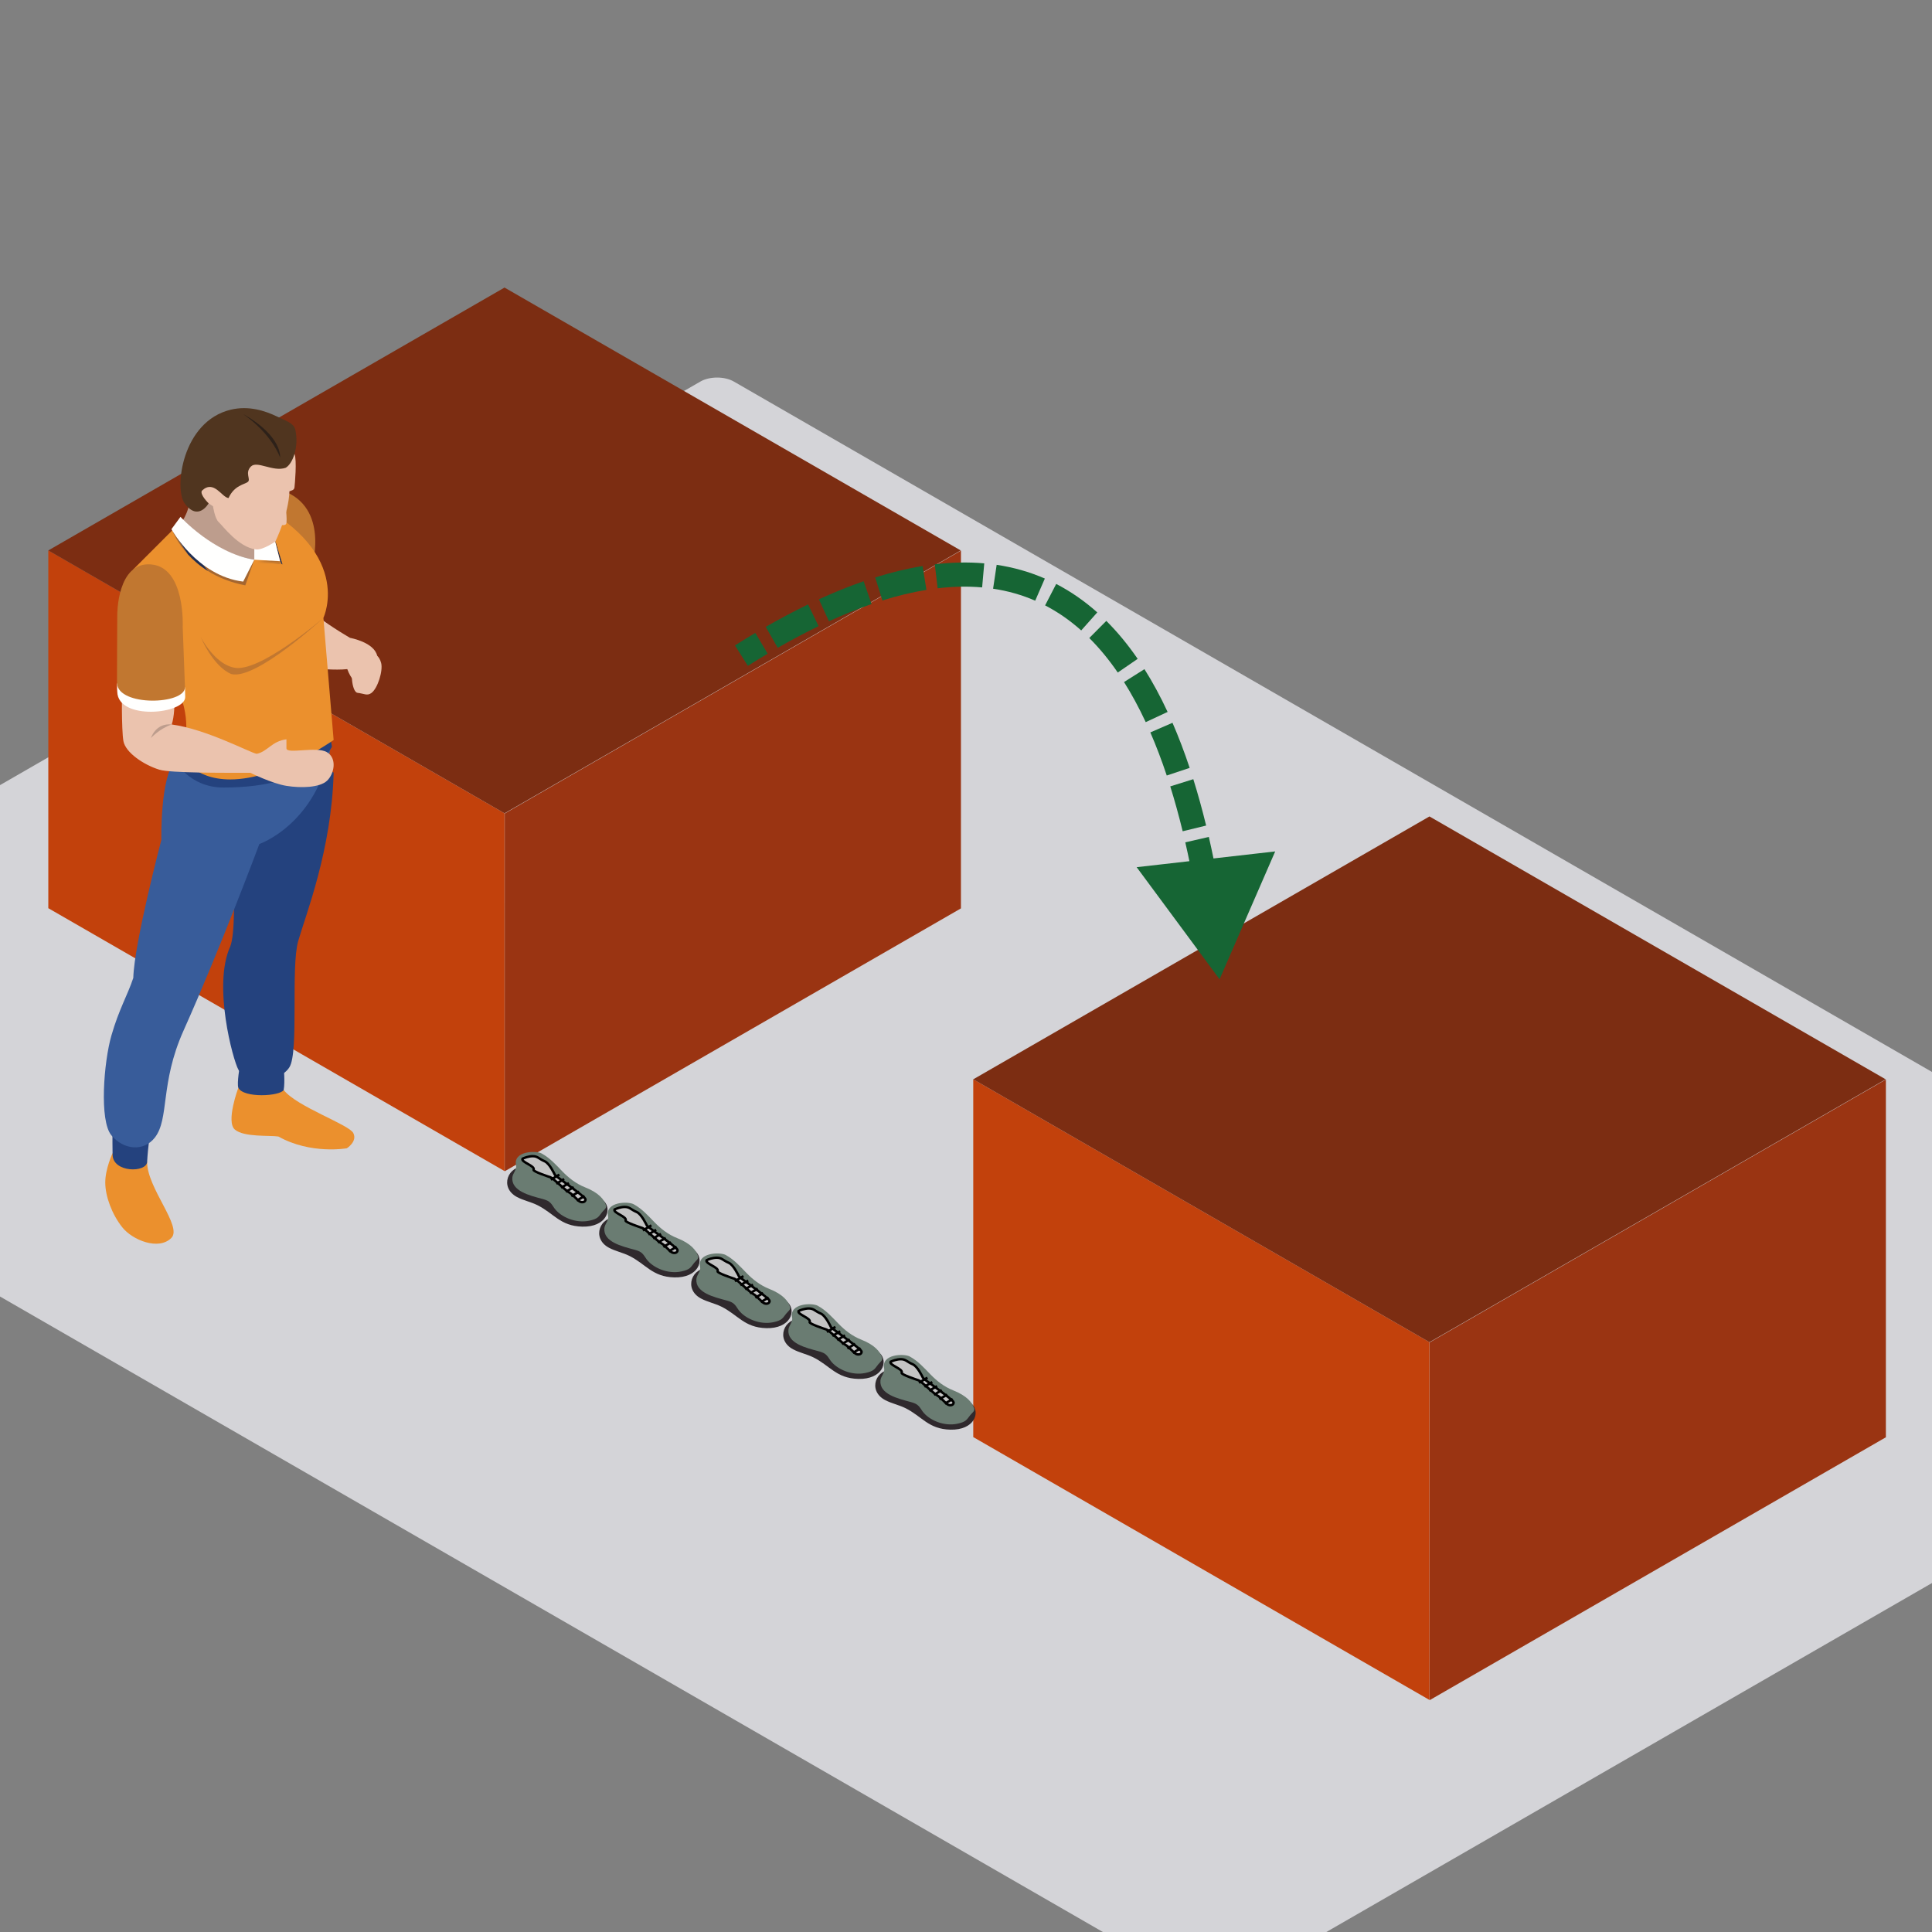 <svg width="800" height="800" viewBox="0 0 800 800" fill="none" xmlns="http://www.w3.org/2000/svg">
<rect x="0" y="0" width="800" height="800" fill="#808080" stroke="none"/>
<g clip-path="url(#clip0_7618_12209)">
<rect width="792.952" height="555.066" rx="8" transform="matrix(0.866 0.499 -0.866 0.499 296.941 154)" fill="#D4D4D8"/>
<rect width="218.141" height="148.144" transform="matrix(0.866 0.499 3.18897e-05 1 403 446.92)" fill="#C2410C"/>
<rect width="218.141" height="148.144" transform="matrix(0.866 -0.499 -3.18897e-05 1 591.997 555.852)" fill="#9A3412"/>
<rect width="218.141" height="218.141" transform="matrix(0.866 -0.499 0.866 0.499 403 446.925)" fill="#7C2D12"/>
<rect width="218.141" height="148.144" transform="matrix(0.866 0.499 3.18897e-05 1 20 227.92)" fill="#C2410C"/>
<rect width="218.141" height="148.144" transform="matrix(0.866 -0.499 -3.18897e-05 1 208.997 336.852)" fill="#9A3412"/>
<rect width="218.141" height="218.141" transform="matrix(0.866 -0.499 0.866 0.499 20 227.925)" fill="#7C2D12"/>
<path fill-rule="evenodd" clip-rule="evenodd" d="M214.078 495.661C216.675 497.048 219.751 497.67 222.412 498.971C229.31 502.352 231.945 507.696 241.098 507.925C251.018 508.176 253.723 500.841 249.949 497.191C249.258 496.523 219.846 483.401 217.474 483.151C210.415 482.405 206.593 491.668 214.078 495.661Z" fill="#2F292D"/>
<path fill-rule="evenodd" clip-rule="evenodd" d="M212.152 487.558C211.651 493.226 219.421 495.055 224.476 496.418C225.526 496.701 226.598 497.021 227.423 497.638C228.409 498.379 228.929 499.454 229.627 500.399C232.24 503.931 238.402 506.684 244.066 505.455C247.719 504.666 247.853 503.766 249.324 501.929C250.225 500.801 251.297 500.316 250.907 499.05C250.215 496.795 248.04 493.918 242.293 491.655C238.564 490.185 235.503 487.766 232.887 485.072C230.271 482.378 227.749 479.512 224.286 477.629C221.901 476.336 212.365 476.611 213.691 482.575C214.068 484.275 212.305 485.823 212.152 487.558Z" fill="#6A7C72"/>
<path d="M220.938 484.356C221.726 482.789 215.645 481.203 216.351 479.802C217.056 479.452 218.891 478.751 220.585 478.751C222.702 478.751 223.054 479.802 225.524 480.853C227.5 481.693 229.405 485.757 229.758 486.457C230.111 487.158 242.46 495.565 242.46 496.616C242.46 497.666 241.401 498.017 240.343 497.666C239.284 497.316 237.167 494.514 235.756 493.813C234.345 493.113 229.053 487.858 227.994 487.508L227.994 487.508C226.935 487.158 220.585 485.056 220.938 484.356Z" fill="#C4C4C4" stroke="black"/>
<line y1="-0.5" x2="4.107" y2="-0.5" transform="matrix(0.859 -0.512 0.517 0.856 228.347 488.91)" stroke="black"/>
<line y1="-0.5" x2="3.793" y2="-0.5" transform="matrix(0.859 -0.513 0.518 0.855 230.6 490.582)" stroke="black"/>
<line y1="-0.5" x2="3.793" y2="-0.5" transform="matrix(0.859 -0.513 0.518 0.855 232.581 492.255)" stroke="black"/>
<line y1="-0.5" x2="3.793" y2="-0.5" transform="matrix(0.859 -0.513 0.518 0.855 234.562 493.928)" stroke="black"/>
<line y1="-0.5" x2="3.793" y2="-0.5" transform="matrix(0.859 -0.513 0.518 0.855 236.815 495.758)" stroke="black"/>
<line y1="-0.5" x2="3.793" y2="-0.5" transform="matrix(0.859 -0.513 0.518 0.855 239.067 497.588)" stroke="black"/>
<path fill-rule="evenodd" clip-rule="evenodd" d="M252.183 516.678C254.78 518.065 257.856 518.688 260.517 519.989C267.415 523.369 270.05 528.714 279.203 528.943C289.123 529.193 291.828 521.858 288.054 518.208C287.363 517.54 257.951 504.419 255.579 504.169C248.52 503.422 244.698 512.686 252.183 516.678Z" fill="#2F292D"/>
<path fill-rule="evenodd" clip-rule="evenodd" d="M250.258 508.576C249.757 514.243 257.526 516.072 262.582 517.435C263.631 517.718 264.703 518.039 265.528 518.656C266.514 519.396 267.034 520.471 267.732 521.417C270.345 524.948 276.507 527.701 282.171 526.473C285.824 525.684 285.958 524.784 287.429 522.947C288.33 521.818 289.402 521.333 289.012 520.067C288.32 517.813 286.145 514.936 280.398 512.673C276.669 511.202 273.608 508.783 270.992 506.09C268.376 503.396 265.854 500.53 262.391 498.647C260.006 497.354 250.47 497.629 251.796 503.592C252.173 505.292 250.41 506.841 250.258 508.576Z" fill="#6A7C72"/>
<path d="M259.043 505.373C259.832 503.807 253.75 502.221 254.456 500.819C255.162 500.469 256.996 499.769 258.69 499.769C260.807 499.769 261.16 500.819 263.629 501.87C265.605 502.711 267.51 506.774 267.863 507.475C268.216 508.175 280.565 516.582 280.565 517.633C280.565 518.684 279.506 519.034 278.448 518.684C277.39 518.334 275.273 515.531 273.861 514.831C272.45 514.13 267.158 508.876 266.099 508.526C265.041 508.175 258.69 506.074 259.043 505.373Z" fill="#C4C4C4" stroke="black"/>
<line y1="-0.5" x2="4.107" y2="-0.5" transform="matrix(0.859 -0.512 0.517 0.856 266.452 509.928)" stroke="black"/>
<line y1="-0.5" x2="3.793" y2="-0.5" transform="matrix(0.859 -0.513 0.518 0.855 268.705 511.6)" stroke="black"/>
<line y1="-0.5" x2="3.793" y2="-0.5" transform="matrix(0.859 -0.513 0.518 0.855 270.686 513.272)" stroke="black"/>
<line y1="-0.5" x2="3.793" y2="-0.5" transform="matrix(0.859 -0.513 0.518 0.855 272.667 514.945)" stroke="black"/>
<line y1="-0.5" x2="3.793" y2="-0.5" transform="matrix(0.859 -0.513 0.518 0.855 274.92 516.775)" stroke="black"/>
<line y1="-0.5" x2="3.793" y2="-0.5" transform="matrix(0.859 -0.513 0.518 0.855 277.172 518.605)" stroke="black"/>
<path fill-rule="evenodd" clip-rule="evenodd" d="M290.288 537.695C292.885 539.082 295.961 539.704 298.622 541.005C305.52 544.386 308.155 549.73 317.308 549.959C327.228 550.21 329.933 542.875 326.159 539.225C325.468 538.557 296.056 525.436 293.684 525.185C286.625 524.439 282.803 533.703 290.288 537.695Z" fill="#2F292D"/>
<path fill-rule="evenodd" clip-rule="evenodd" d="M288.363 529.592C287.861 535.26 295.631 537.089 300.686 538.452C301.736 538.735 302.808 539.055 303.633 539.672C304.619 540.413 305.139 541.488 305.837 542.433C308.45 545.965 314.612 548.718 320.276 547.489C323.929 546.7 324.063 545.8 325.534 543.963C326.435 542.835 327.507 542.35 327.117 541.084C326.425 538.829 324.25 535.952 318.503 533.69C314.774 532.219 311.713 529.8 309.097 527.106C306.481 524.412 303.959 521.546 300.496 519.663C298.111 518.37 288.575 518.645 289.901 524.609C290.278 526.309 288.515 527.858 288.363 529.592Z" fill="#6A7C72"/>
<path d="M297.148 526.39C297.937 524.823 291.855 523.237 292.561 521.836C293.267 521.486 295.101 520.785 296.795 520.785C298.912 520.785 299.265 521.836 301.734 522.887C303.71 523.728 305.615 527.791 305.968 528.491C306.321 529.192 318.67 537.599 318.67 538.65C318.67 539.701 317.611 540.051 316.553 539.701C315.494 539.35 313.378 536.548 311.966 535.847C310.555 535.147 305.263 529.893 304.204 529.542C303.146 529.192 296.795 527.09 297.148 526.39Z" fill="#C4C4C4" stroke="black"/>
<line y1="-0.5" x2="4.107" y2="-0.5" transform="matrix(0.859 -0.512 0.517 0.856 304.557 530.944)" stroke="black"/>
<line y1="-0.5" x2="3.793" y2="-0.5" transform="matrix(0.859 -0.513 0.518 0.855 306.81 532.616)" stroke="black"/>
<line y1="-0.5" x2="3.793" y2="-0.5" transform="matrix(0.859 -0.513 0.518 0.855 308.791 534.289)" stroke="black"/>
<line y1="-0.5" x2="3.793" y2="-0.5" transform="matrix(0.859 -0.513 0.518 0.855 310.772 535.962)" stroke="black"/>
<line y1="-0.5" x2="3.793" y2="-0.5" transform="matrix(0.859 -0.513 0.518 0.855 313.025 537.792)" stroke="black"/>
<line y1="-0.5" x2="3.793" y2="-0.5" transform="matrix(0.859 -0.513 0.518 0.855 315.277 539.622)" stroke="black"/>
<path fill-rule="evenodd" clip-rule="evenodd" d="M328.393 558.712C330.99 560.1 334.066 560.722 336.727 562.023C343.625 565.403 346.26 570.748 355.413 570.977C365.333 571.227 368.038 563.892 364.264 560.242C363.573 559.574 334.161 546.453 331.789 546.203C324.73 545.457 320.908 554.72 328.393 558.712Z" fill="#2F292D"/>
<path fill-rule="evenodd" clip-rule="evenodd" d="M326.468 550.61C325.967 556.278 333.736 558.107 338.792 559.47C339.841 559.752 340.913 560.073 341.738 560.69C342.724 561.431 343.244 562.505 343.942 563.451C346.555 566.982 352.717 569.735 358.381 568.507C362.035 567.718 362.168 566.818 363.639 564.981C364.54 563.852 365.612 563.367 365.222 562.101C364.53 559.847 362.355 556.97 356.608 554.707C352.879 553.236 349.818 550.817 347.202 548.124C344.586 545.43 342.064 542.564 338.601 540.681C336.216 539.388 326.68 539.663 328.006 545.627C328.383 547.326 326.62 548.875 326.468 550.61Z" fill="#6A7C72"/>
<path d="M335.253 547.407C336.042 545.841 329.96 544.255 330.666 542.854C331.372 542.503 333.206 541.803 334.9 541.803C337.017 541.803 337.37 542.854 339.839 543.904C341.815 544.745 343.721 548.808 344.073 549.509C344.426 550.21 356.775 558.616 356.775 559.667C356.775 560.718 355.717 561.068 354.658 560.718C353.6 560.368 351.483 557.566 350.071 556.865C348.66 556.164 343.368 550.91 342.309 550.56L342.309 550.56C341.251 550.21 334.9 548.108 335.253 547.407Z" fill="#C4C4C4" stroke="black"/>
<line y1="-0.5" x2="4.107" y2="-0.5" transform="matrix(0.859 -0.512 0.517 0.856 342.662 551.962)" stroke="black"/>
<line y1="-0.5" x2="3.793" y2="-0.5" transform="matrix(0.859 -0.513 0.518 0.855 344.915 553.634)" stroke="black"/>
<line y1="-0.5" x2="3.793" y2="-0.5" transform="matrix(0.859 -0.513 0.518 0.855 346.896 555.307)" stroke="black"/>
<line y1="-0.5" x2="3.793" y2="-0.5" transform="matrix(0.859 -0.513 0.518 0.855 348.877 556.979)" stroke="black"/>
<line y1="-0.5" x2="3.793" y2="-0.5" transform="matrix(0.859 -0.513 0.518 0.855 351.13 558.81)" stroke="black"/>
<line y1="-0.5" x2="3.793" y2="-0.5" transform="matrix(0.859 -0.513 0.518 0.855 353.383 560.64)" stroke="black"/>
<path fill-rule="evenodd" clip-rule="evenodd" d="M366.498 579.729C369.095 581.116 372.171 581.738 374.832 583.039C381.73 586.42 384.365 591.764 393.518 591.993C403.438 592.244 406.143 584.909 402.369 581.259C401.678 580.591 372.266 567.47 369.894 567.219C362.835 566.473 359.013 575.737 366.498 579.729Z" fill="#2F292D"/>
<path fill-rule="evenodd" clip-rule="evenodd" d="M364.573 571.627C364.072 577.294 371.841 579.123 376.897 580.486C377.946 580.769 379.018 581.09 379.843 581.706C380.829 582.447 381.349 583.522 382.047 584.468C384.66 587.999 390.822 590.752 396.486 589.524C400.14 588.734 400.273 587.835 401.744 585.998C402.645 584.869 403.717 584.384 403.327 583.118C402.635 580.863 400.46 577.986 394.713 575.724C390.984 574.253 387.923 571.834 385.307 569.14C382.691 566.447 380.169 563.58 376.706 561.698C374.321 560.405 364.785 560.679 366.111 566.643C366.488 568.343 364.725 569.892 364.573 571.627Z" fill="#6A7C72"/>
<path d="M373.358 568.424C374.147 566.857 368.065 565.271 368.771 563.87C369.477 563.52 371.311 562.819 373.005 562.819C375.122 562.819 375.475 563.87 377.944 564.921C379.92 565.762 381.825 569.825 382.178 570.526C382.531 571.226 394.88 579.633 394.88 580.684C394.88 581.735 393.822 582.085 392.763 581.735C391.705 581.384 389.588 578.582 388.176 577.882C386.765 577.181 381.473 571.927 380.414 571.576C379.356 571.226 373.005 569.124 373.358 568.424Z" fill="#C4C4C4" stroke="black"/>
<line y1="-0.5" x2="4.107" y2="-0.5" transform="matrix(0.859 -0.512 0.517 0.856 380.767 572.979)" stroke="black"/>
<line y1="-0.5" x2="3.793" y2="-0.5" transform="matrix(0.859 -0.513 0.518 0.855 383.02 574.65)" stroke="black"/>
<line y1="-0.5" x2="3.793" y2="-0.5" transform="matrix(0.859 -0.513 0.518 0.855 385.001 576.323)" stroke="black"/>
<line y1="-0.5" x2="3.793" y2="-0.5" transform="matrix(0.859 -0.513 0.518 0.855 386.982 577.996)" stroke="black"/>
<line y1="-0.5" x2="3.793" y2="-0.5" transform="matrix(0.859 -0.513 0.518 0.855 389.235 579.826)" stroke="black"/>
<line y1="-0.5" x2="3.793" y2="-0.5" transform="matrix(0.859 -0.513 0.518 0.855 391.488 581.656)" stroke="black"/>
<path fill-rule="evenodd" clip-rule="evenodd" d="M118.688 203.8C136.7 211.83 128.845 236.083 128.845 236.083L109.669 221.8L111.131 206.597C111.131 206.597 115.459 202.706 118.688 203.8Z" fill="#C17730"/>
<path fill-rule="evenodd" clip-rule="evenodd" d="M144.95 264.126C144.95 264.126 137.311 259.743 131.429 255.181C123.79 255.848 131.251 276.838 131.251 276.838C131.251 276.838 138.642 277.618 143.809 277.071C145.19 281.082 147.859 283.27 147.859 283.27L154.89 280.357C154.89 280.357 156.801 274.573 156.182 271.531C154.89 265.879 144.95 264.126 144.95 264.126Z" fill="#EBC3AE"/>
<path fill-rule="evenodd" clip-rule="evenodd" d="M78.383 206.993C78.564 212.102 74.387 217.459 74.387 217.459L84.443 231.769L98.746 239.555L110.643 234.57L111.97 221.8L100.932 205.503L83.117 202.167C83.117 202.167 78.205 201.884 78.383 206.993Z" fill="#BD9D8D"/>
<path fill-rule="evenodd" clip-rule="evenodd" d="M117.462 451.332C122.761 458.206 144.467 465.623 146.284 469.149C148.102 472.676 143.616 475.476 143.616 475.476C143.616 475.476 128.702 478.149 115.281 470.608C111.618 470.038 101.121 470.973 97.269 467.749C93.42 464.525 98.688 450.425 98.688 450.425C98.688 450.425 112.152 444.462 117.462 451.332Z" fill="#EB902D"/>
<path fill-rule="evenodd" clip-rule="evenodd" d="M99.361 440.936C99.361 440.936 98.023 448.597 98.688 450.424C100.816 454.804 116.031 453.946 117.462 451.332C118.089 447.976 117.462 441.847 117.462 441.847L99.361 440.936Z" fill="#24427E"/>
<path fill-rule="evenodd" clip-rule="evenodd" d="M138.151 320.002C137.311 351.92 126.64 378.675 123.488 389.618C120.34 400.565 123.813 435.587 119.845 441.91C115.876 448.233 102.39 449.451 98.688 442.884C96.526 439.043 87.982 407.92 95.362 391.864C99.241 381.833 94.631 328.509 94.631 328.509C94.631 328.509 137.048 317.023 138.151 320.002Z" fill="#24427E"/>
<path fill-rule="evenodd" clip-rule="evenodd" d="M60.924 481.07C60.804 491.893 75.602 507.829 70.988 512.565C65.774 517.915 54.867 513.539 50.616 508.186C46.377 502.836 43.604 495.419 43.589 489.701C43.565 483.983 46.605 477.536 46.605 477.536C46.605 477.536 60.2 478.029 60.924 481.07Z" fill="#EB902D"/>
<path fill-rule="evenodd" clip-rule="evenodd" d="M46.617 466.232C46.617 466.232 46.497 470.67 46.617 478.149C46.737 485.628 60.684 485.69 60.924 481.07C61.229 475.228 62.378 467.206 62.378 467.206L46.617 466.232Z" fill="#24427E"/>
<path fill-rule="evenodd" clip-rule="evenodd" d="M72.558 315.052C66.257 321.763 66.814 347.788 66.814 347.788C66.814 347.788 55.59 390.351 55.192 404.941C52.833 412.059 49.29 417.831 46.134 428.778C42.978 439.721 41.044 464.04 46.134 470.123C51.227 476.201 59.466 476.931 64.076 471.096C70.218 463.311 66.184 448.675 75.962 426.831C91.483 392.159 107.391 349.487 107.391 349.487C107.391 349.487 131.49 341.217 137.068 308.624C130.036 311.545 77.226 311.006 72.558 315.052Z" fill="#385C9A"/>
<path fill-rule="evenodd" clip-rule="evenodd" d="M76.689 307.798L72.558 315.052C72.558 315.052 78.313 326.096 92.57 326.1C129.676 326.112 137.451 309.183 137.451 309.183L136.217 301.94L76.689 307.798Z" fill="#24427E"/>
<path fill-rule="evenodd" clip-rule="evenodd" d="M133.912 255.848L138.151 306.421C138.151 306.421 115.122 322.749 95.358 322.749C79.477 322.749 75.037 312.453 75.037 312.453C75.037 312.453 78.92 304.338 76.163 292.728C73.401 281.109 55.192 235.769 55.192 235.769L74.736 216.207C74.736 216.207 94.028 233.717 105.302 231.77C108.214 230.796 100.208 208.305 100.208 205.504C147.677 227.15 133.912 255.848 133.912 255.848Z" fill="#EB902D"/>
<path fill-rule="evenodd" clip-rule="evenodd" d="M83.117 263.812C83.117 263.812 88.694 274.697 96.673 276.4C106.996 279.134 133.912 255.848 133.912 255.848C133.912 255.848 106.153 281.633 95.842 279.134C88.207 276.039 83.117 263.812 83.117 263.812Z" fill="#C17730"/>
<mask id="mask0_7618_12209" style="mask-type:alpha" maskUnits="userSpaceOnUse" x="105" y="231" width="12" height="3">
<path d="M116.658 233.612L105.302 231.77L115.989 232.379L115.961 232.27C116.201 232.716 116.433 233.166 116.658 233.612Z" fill="white"/>
</mask>
<g mask="url(#mask0_7618_12209)">
<path fill-rule="evenodd" clip-rule="evenodd" d="M105.302 233.612H116.658V231.77H105.302V233.612Z" fill="#A46630"/>
</g>
<path fill-rule="evenodd" clip-rule="evenodd" d="M116.963 233.662L116.658 233.612C116.433 233.166 116.201 232.716 115.961 232.27L113.958 224.282C114.004 224.247 114.031 224.232 114.031 224.232C114.031 224.232 114.043 224.205 114.066 224.154L116.963 233.662Z" fill="#212E51"/>
<path fill-rule="evenodd" clip-rule="evenodd" d="M105.302 231.77L115.989 232.379L112.573 218.759L105.302 219.484V231.77Z" fill="#FFFFFE"/>
<path fill-rule="evenodd" clip-rule="evenodd" d="M121.941 187.961C123.005 190.545 122.092 200.514 121.941 201.791C121.79 203.067 120.657 203.067 119.845 203.435C119.574 212.831 114.032 224.232 114.032 224.232C114.032 224.232 108.822 227.839 106.029 227.514C98.746 226.664 92.206 217.664 90.57 216.206C88.934 214.743 88.207 209.638 88.207 209.638L86.385 208.42C82.386 210.185 81.844 208.544 81.844 208.544V199.971L85.113 187.961L98.688 178.081L115.989 176.801C115.989 176.801 120.881 185.37 121.941 187.961Z" fill="#EBC3AE"/>
<path fill-rule="evenodd" clip-rule="evenodd" d="M118.035 207.451C118.035 207.451 119.121 215.66 118.487 216.932C117.849 218.208 113.212 216.753 113.212 216.753L118.035 207.451Z" fill="#EBC3AE"/>
<path fill-rule="evenodd" clip-rule="evenodd" d="M86.385 208.421C86.385 208.421 82.629 204.774 83.6 203.195C88.566 198.447 91.846 205.989 94.631 206.233C97.056 200.88 101.303 200.639 102.637 199.541C103.968 198.447 101.303 195.895 103.848 193.218C106.393 190.545 112.941 195.534 118.278 193.707C121.307 192.004 123.852 184.831 122.274 177.895C121.666 175.226 118.201 174.152 114.882 172.55C109.58 169.99 102.904 167.91 95.598 169.629C75.242 174.493 72.078 202.462 76.445 208.421C82.084 216.117 86.385 208.421 86.385 208.421Z" fill="#50351F"/>
<path fill-rule="evenodd" clip-rule="evenodd" d="M100.696 171.456C117.06 180.696 115.973 189.452 115.973 189.452C115.973 189.452 112.941 180.091 100.696 171.456Z" fill="#2D2119"/>
<path fill-rule="evenodd" clip-rule="evenodd" d="M71.986 288.848C72.477 290.911 72.152 296.971 71.108 299.989C85.414 301.936 103.109 311.46 106.277 312.154C109.189 314.342 105.724 320.029 103.662 319.998C92.976 319.998 70.647 320.133 66.018 318.721C59.528 316.743 51.951 311.607 51.104 306.863C50.253 302.122 50.5 284.794 50.5 284.794C50.5 284.794 71.506 286.78 71.986 288.848Z" fill="#EBC3AE"/>
<path fill-rule="evenodd" clip-rule="evenodd" d="M48.439 282.975C48.462 284.584 48.497 285.822 48.559 286.493C48.922 298.472 76.689 295.737 76.689 288.623C76.689 287.924 76.654 286.485 76.592 284.596L48.439 282.975Z" fill="#FFFFFE"/>
<path fill-rule="evenodd" clip-rule="evenodd" d="M76.592 284.597C76.534 282.704 75.656 259.622 75.656 259.622C75.656 259.622 76.867 234.993 62.626 233.717C48.373 232.441 48.559 254.634 48.559 254.634C48.559 254.634 48.408 281.617 48.439 282.975C49.104 292.638 76.565 291.816 76.592 284.597Z" fill="#C17730"/>
<path fill-rule="evenodd" clip-rule="evenodd" d="M71.108 299.989C66.106 301.665 62.513 305.587 62.513 305.587C62.513 305.587 64.378 299.295 71.108 299.989Z" fill="#BD9D8D"/>
<path fill-rule="evenodd" clip-rule="evenodd" d="M103.662 319.998C103.662 319.998 112.581 324.436 118.611 325.41C124.637 326.383 132.38 326.154 135.408 323.299C138.445 320.44 139.678 313.915 135.312 311.425C130.945 308.931 118.611 312.422 118.611 309.866C118.611 308.407 118.611 307.115 118.611 306.138C112.573 306.863 110.759 311.243 106.277 312.154C105.418 312.701 103.662 319.998 103.662 319.998Z" fill="#EBC3AE"/>
<mask id="mask1_7618_12209" style="mask-type:alpha" maskUnits="userSpaceOnUse" x="73" y="215" width="3" height="3">
<path d="M73.397 217.545C73.366 217.487 73.347 217.459 73.347 217.459L73.339 217.467L74.736 215.566C74.736 215.566 74.933 215.764 75.316 216.117C75.227 216.253 75.145 216.381 75.064 216.501C74.848 216.307 74.736 216.206 74.736 216.206L73.397 217.545Z" fill="white"/>
</mask>
<g mask="url(#mask1_7618_12209)">
<path fill-rule="evenodd" clip-rule="evenodd" d="M73.339 217.545H75.316V215.566H73.339V217.545Z" fill="#246A7A"/>
</g>
<path fill-rule="evenodd" clip-rule="evenodd" d="M103.457 231.921C92.976 231.921 77.513 218.658 75.064 216.501C75.145 216.381 75.227 216.253 75.316 216.117C78.069 218.662 90.322 229.299 105.302 231.77C104.71 231.871 104.091 231.921 103.457 231.921Z" fill="#816C61"/>
<path fill-rule="evenodd" clip-rule="evenodd" d="M101.574 242.384C95.304 241.185 90.233 239.017 86.172 236.487C78.553 226.433 73.915 218.445 73.397 217.545L74.735 216.207C74.735 216.207 74.848 216.308 75.064 216.502C77.512 218.659 92.976 231.922 103.457 231.922C104.091 231.922 104.71 231.871 105.302 231.77L101.574 242.384ZM77.837 229.579C73.188 224.509 71.494 219.985 71.494 219.985L71.661 219.76C72.241 220.808 74.322 224.477 77.837 229.579Z" fill="#A46630"/>
<path fill-rule="evenodd" clip-rule="evenodd" d="M86.172 236.487C82.695 234.323 79.957 231.894 77.837 229.579C74.322 224.477 72.241 220.808 71.661 219.76L73.339 217.468L73.347 217.46C73.347 217.46 73.366 217.487 73.397 217.545C73.915 218.445 78.553 226.433 86.172 236.487Z" fill="#212E51"/>
<path fill-rule="evenodd" clip-rule="evenodd" d="M74.736 214.019C74.736 214.019 88.253 228.957 105.302 231.77L100.696 240.832C81.535 238.457 70.988 219.124 70.988 219.124L74.736 214.019Z" fill="#FFFFFE"/>
<path fill-rule="evenodd" clip-rule="evenodd" d="M149.978 277.85C150.504 278.064 150.941 277.885 151.235 277.668L151.165 277.835C151.165 277.835 150.701 278.436 149.874 278.106C149.054 277.765 149.135 277.009 149.135 277.009L149.208 276.838C149.263 277.199 149.452 277.633 149.978 277.85Z" fill="#94292A"/>
<path fill-rule="evenodd" clip-rule="evenodd" d="M154.248 272.73C154.248 272.73 148.416 271.571 146.586 275.399C144.795 279.147 145.994 286.664 148.04 286.889C150.767 287.196 151.989 288.228 153.73 286.998C156.383 285.128 158.68 277.727 157.814 274.484C157.006 271.443 155.049 270.76 155.049 270.76L154.248 272.73Z" fill="#EBC3AE"/>
<path d="M505 405.5L528.031 352.558L470.666 359.083L505 405.5ZM309.668 275.707C312.413 273.975 315.148 272.299 317.872 270.683L312.768 262.083C309.963 263.748 307.15 265.471 304.332 267.25L309.668 275.707ZM322.041 268.25C327.744 264.98 333.389 261.982 338.964 259.282L334.605 250.282C328.801 253.093 322.95 256.201 317.067 259.575L322.041 268.25ZM343.256 257.256C349.23 254.511 355.112 252.125 360.885 250.128L357.616 240.677C351.502 242.792 345.317 245.304 339.081 248.169L343.256 257.256ZM365.39 248.642C371.618 246.691 377.701 245.216 383.621 244.252L382.014 234.382C375.572 235.431 369.026 237.024 362.4 239.1L365.39 248.642ZM388.256 243.599C394.611 242.844 400.758 242.709 406.679 243.233L407.56 233.272C400.883 232.681 394.042 232.842 387.077 233.668L388.256 243.599ZM411.219 243.771C417.268 244.674 423.087 246.308 428.658 248.731L432.647 239.561C426.237 236.773 419.57 234.907 412.696 233.881L411.219 243.771ZM432.756 250.68C437.941 253.363 442.934 256.792 447.709 261.046L454.361 253.58C448.988 248.792 443.308 244.88 437.351 241.799L432.756 250.68ZM451.046 264.19C455.151 268.274 459.092 273.019 462.842 278.48L471.086 272.819C467.015 266.891 462.682 261.66 458.099 257.101L451.046 264.19ZM465.435 282.419C468.582 287.404 471.582 292.926 474.418 299.019L483.484 294.798C480.485 288.357 477.285 282.458 473.892 277.082L465.435 282.419ZM476.334 303.278C478.729 308.79 480.996 314.732 483.126 321.126L492.614 317.965C490.399 311.316 488.028 305.097 485.506 299.293L476.334 303.278ZM484.58 325.628C486.405 331.465 488.121 337.655 489.72 344.211L499.435 341.842C497.79 335.094 496.018 328.698 494.123 322.642L484.58 325.628ZM490.804 348.793C492.18 354.787 493.462 361.073 494.645 367.659L504.488 365.891C503.278 359.158 501.965 352.715 500.55 346.555L490.804 348.793ZM495.488 372.501C496.516 378.602 497.463 384.951 498.323 391.554L508.239 390.262C507.363 383.542 506.399 377.07 505.349 370.839L495.488 372.501Z" fill="#166534"/>
</g>
<defs>
<clipPath id="clip0_7618_12209">
<rect width="800" height="800" fill="white"/>
</clipPath>
</defs>
</svg>
